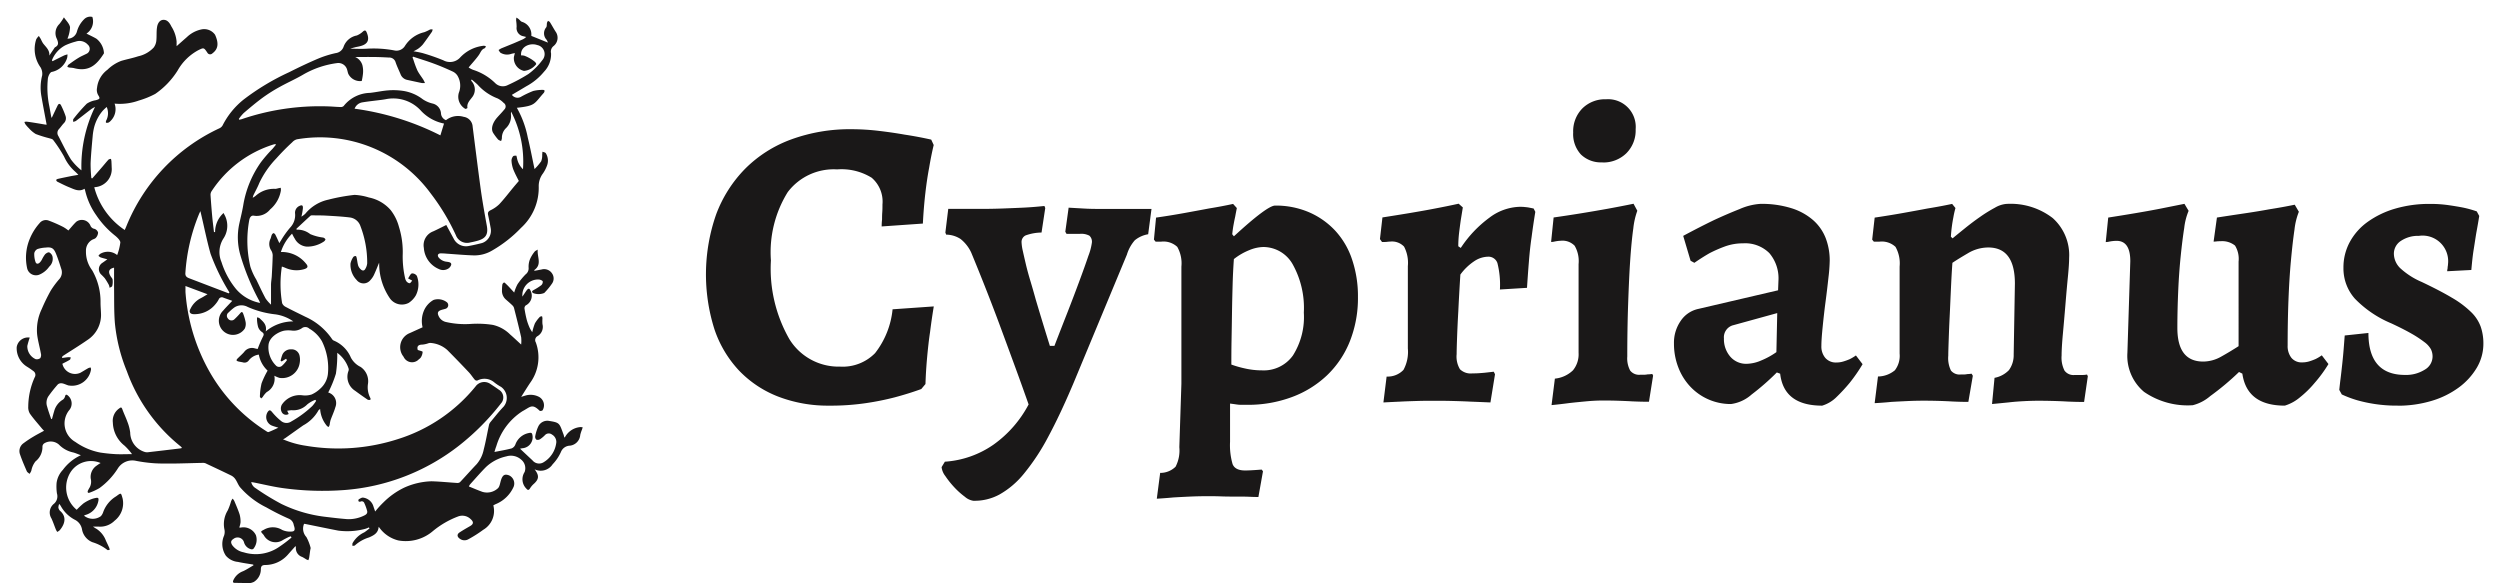 <svg xmlns="http://www.w3.org/2000/svg" xmlns:xlink="http://www.w3.org/1999/xlink" width="150" height="35" viewBox="0 0 150 35">
  <defs>
    <clipPath id="clip-Cyprianus_logo_web_svg">
      <rect width="150" height="35"/>
    </clipPath>
  </defs>
  <g id="Cyprianus_logo_web_svg" data-name="Cyprianus logo web svg" clip-path="url(#clip-Cyprianus_logo_web_svg)">
    <g id="Group_2" data-name="Group 2" transform="translate(-892.598 -546)">
      <path id="Path_1" data-name="Path 1" d="M27.656,19.995c.134.05.3.08.3.119a.717.717,0,0,1-.1.32.392.392,0,0,1-.122.119.557.557,0,0,1-.922-.149.909.909,0,0,1,.376-1.42l.765-.347a1.587,1.587,0,0,1,.076-.985,1.336,1.336,0,0,1,.585-.657.872.872,0,0,1,.781.128.228.228,0,0,1-.092.411c-.066.023-.137.035-.2.056-.239.071-.286.175-.174.4a.631.631,0,0,0,.445.334,5.11,5.11,0,0,0,1.482.111,5.948,5.948,0,0,1,1.313.059,2.15,2.15,0,0,1,1.041.578c.21.182.41.375.658.6a2.132,2.132,0,0,0,0-.436c-.133-.589-.281-1.175-.43-1.761a.346.346,0,0,0-.1-.156c-.119-.116-.246-.224-.37-.333a.692.692,0,0,1-.251-.574,2.445,2.445,0,0,1,.023-.34.185.185,0,0,1,.1-.121c.027-.009.082.05.119.085.057.053.112.108.164.163l.327.354a2.563,2.563,0,0,1,.2-.5,4.277,4.277,0,0,1,.489-.595.444.444,0,0,0,.176-.388,1.2,1.2,0,0,1,.088-.531,1.949,1.949,0,0,1,.27-.436c.032-.048.1-.07.187-.128-.041.458.28.9-.223,1.243l.053.027.4-.075a.565.565,0,0,1,.625.227.531.531,0,0,1,.006.614,4,4,0,0,1-.468.567.886.886,0,0,1-.666.007c-.1-.073-.074-.125.025-.18a3.506,3.506,0,0,0,.462-.292.269.269,0,0,0,.089-.228c-.022-.059-.14-.1-.221-.113a.942.942,0,0,0-1,1.024c.1-.144.175-.268.264-.387.03-.041.09-.092.127-.085s.085.073.1.12a.654.654,0,0,1-.293.883.228.228,0,0,0-.074.177,6.977,6.977,0,0,0,.141.7,3.452,3.452,0,0,0,.179.483,2.116,2.116,0,0,0,.148.245,3.353,3.353,0,0,1,.158-.527,2.034,2.034,0,0,1,.294-.39c.026-.031.089-.028.135-.042a.686.686,0,0,1,.025.136,2.183,2.183,0,0,0,0,.34.644.644,0,0,1-.287.714.272.272,0,0,0-.121.366l.008.013a2.6,2.6,0,0,1-.334,2.421c-.18.268-.349.544-.542.85.1-.031.17-.055.243-.076a1.085,1.085,0,0,1,.836.081.574.574,0,0,1,.211.786l0,.007c-.032.039-.154.062-.18.037-.459-.449-.551-.236-1.039.027a3.752,3.752,0,0,0-1.565,2.1c-.046.111-.075.229-.112.344,0,0,0,.012,0,0,.346-.069.694-.125,1.034-.216a.413.413,0,0,0,.225-.239,1.07,1.07,0,0,1,.829-.687c.139-.033.173.02.192.131a.661.661,0,0,1-.522.776.592.592,0,0,1-.083.011c-.053.007-.1.021-.139.027.253.238.5.47.747.7a.509.509,0,0,0,.648.124,1.585,1.585,0,0,0,.783-1.216.514.514,0,0,0-.263-.458.311.311,0,0,0-.419.035,1.791,1.791,0,0,1-.293.245.265.265,0,0,1-.225.026.232.232,0,0,1-.066-.206,2.376,2.376,0,0,1,.188-.595.6.6,0,0,1,.66-.319c.641.1.6.145.858.833a1.209,1.209,0,0,1,.034.148c.016,0,.035,0,.039,0a1.16,1.16,0,0,1,.913-.613.672.672,0,0,1,.156.013c-.014.045-.027.09-.042.135a2.213,2.213,0,0,0-.105.32.7.7,0,0,1-.622.646.6.6,0,0,0-.537.378,2.613,2.613,0,0,1-.5.741.852.852,0,0,1-1.081.3c.3.385.265.608-.084.907a1.287,1.287,0,0,0-.2.252c-.074.107-.132.094-.209,0a.791.791,0,0,1-.106-.994.66.66,0,0,0-.2-.742.927.927,0,0,0-.893-.2,2.58,2.58,0,0,0-1.222.638c-.332.335-.64.692-.955,1.041a.686.686,0,0,0-.073.127c.277.111.538.225.805.321a.955.955,0,0,0,.93-.208c.1-.082.131-.277.172-.427.1-.362.222-.455.5-.354a.538.538,0,0,1,.279.685,2.009,2.009,0,0,1-1.088,1.048l-.119.061s-.008.008-.011.013a1.311,1.311,0,0,1-.606,1.46,7.546,7.546,0,0,1-.884.563.467.467,0,0,1-.527-.03c-.168-.12-.175-.27,0-.381.2-.131.412-.253.621-.373s.225-.248.039-.415a.715.715,0,0,0-.765-.161,5.307,5.307,0,0,0-1.492.864,2.5,2.5,0,0,1-2.089.572,1.986,1.986,0,0,1-1.1-.721l-.078-.1c-.025.388-.3.517-.575.64a2.218,2.218,0,0,0-.843.473c-.027.032-.1.025-.152.036a.412.412,0,0,1,0-.158,1.564,1.564,0,0,1,.7-.651c.113-.071.214-.159.321-.24l-.037-.062a1.336,1.336,0,0,1-.244.094,4.175,4.175,0,0,1-1.594.1c-.67-.13-1.339-.27-2.007-.405a.185.185,0,0,0-.046,0,.74.74,0,0,0,.14.79,2.8,2.8,0,0,1,.249.63c.016.048-.013.109-.02.165-.021.148-.039.3-.062.444a1.174,1.174,0,0,1-.048.15.978.978,0,0,1-.131-.05,2.348,2.348,0,0,0-.242-.145.55.55,0,0,1-.377-.562.29.29,0,0,0-.012-.075s-.01-.007-.014-.009c-.155.173-.31.345-.463.52A1.816,1.816,0,0,1,18.5,32.9c-.189.007-.24.076-.251.243a.887.887,0,0,1-.418.771.923.923,0,0,1-.574.069c-.187-.008-.376-.009-.565-.01-.105,0-.136-.04-.1-.143a1.022,1.022,0,0,1,.595-.559c.216-.1.416-.235.622-.353l-.021-.045c-.3-.051-.61-.091-.911-.158a1.08,1.08,0,0,1-.729-.376,1.254,1.254,0,0,1-.106-1.2.714.714,0,0,0,.027-.349,1.565,1.565,0,0,1,.189-1.158,3.551,3.551,0,0,0,.207-.564.942.942,0,0,1,.089-.151.7.7,0,0,1,.1.135c.113.268.231.536.321.813a1.582,1.582,0,0,1,.055.477,1.246,1.246,0,0,1-.078.307.453.453,0,0,0,.094.006.824.824,0,0,1,.908.461.86.86,0,0,1-.16.821.183.183,0,0,1-.142.015.589.589,0,0,1-.408-.394.4.4,0,0,0-.641-.222c-.158.1-.171.206-.076.367a1.112,1.112,0,0,0,.692.436,2.466,2.466,0,0,0,2.171-.355,7.9,7.9,0,0,0,.7-.533l-.046-.073a1.576,1.576,0,0,0-.157.058c-.125.063-.251.125-.371.2a.8.8,0,0,1-1.077-.3.248.248,0,0,0-.044-.063c-.176-.193-.17-.181.057-.3a1.061,1.061,0,0,1,1.075.022,1.139,1.139,0,0,0,.546.1c.2-.006.234-.094.183-.286-.01-.037-.023-.073-.033-.109a.489.489,0,0,0-.295-.378c-.459-.2-.911-.43-1.349-.678a5.021,5.021,0,0,1-1.581-1.214c-.11-.139-.168-.315-.267-.462a.675.675,0,0,0-.24-.226c-.5-.245-1-.479-1.5-.714a.423.423,0,0,0-.18-.056c-.607.01-1.213.034-1.818.041-.4,0-.792.007-1.185-.021a8.855,8.855,0,0,1-1.062-.144,1.022,1.022,0,0,0-1.077.457,4.277,4.277,0,0,1-1.1,1.178,3.382,3.382,0,0,1-.6.279c-.094.037-.133-.031-.1-.116a1.754,1.754,0,0,1,.109-.2.724.724,0,0,0,.064-.527.815.815,0,0,1,.367-.789,2.045,2.045,0,0,1,.226-.148,1.459,1.459,0,0,0-1.8.543A1.729,1.729,0,0,0,7.2,29.587a4.973,4.973,0,0,1,.408-.385,2.314,2.314,0,0,1,.443-.24,1.627,1.627,0,0,1,.327-.091c.038-.007.11,0,.116.021a.28.28,0,0,1,.007.157,1.076,1.076,0,0,1-.815.858c-.016,0-.026.027-.038.04a.828.828,0,0,0,1,.025.656.656,0,0,0,.135-.226,1.829,1.829,0,0,1,.761-.953l.032-.021c.3-.219.277-.214.38.143a1.329,1.329,0,0,1-.48,1.325,1.226,1.226,0,0,1-.987.355H8.173c.094.061.143.1.194.123a1.447,1.447,0,0,1,.589.73c.067.143.136.284.2.429a.426.426,0,0,1,.02.119c-.047,0-.115.025-.137,0a2.711,2.711,0,0,0-.893-.463,1.017,1.017,0,0,1-.623-.747.8.8,0,0,0-.445-.606,2.038,2.038,0,0,1-.842-.836,1.181,1.181,0,0,0-.088-.109.687.687,0,0,0-.048.215.366.366,0,0,0,.1.2c.389.331.323.762-.019,1.165a.669.669,0,0,1-.149.1,1.1,1.1,0,0,1-.081-.141c-.09-.223-.166-.452-.267-.67a.666.666,0,0,1,.154-.88.585.585,0,0,0,.176-.618,2.871,2.871,0,0,1-.021-.626,1.406,1.406,0,0,1,.376-.787,2.792,2.792,0,0,1,1.081-.88c-.189-.069-.323-.13-.465-.167a1.679,1.679,0,0,1-.857-.476.744.744,0,0,0-.87-.072.246.246,0,0,0-.113.184,1.1,1.1,0,0,1-.415.9,1.269,1.269,0,0,0-.253.564.842.842,0,0,1-.107.186c-.055-.051-.136-.092-.164-.157-.144-.332-.289-.665-.405-1.007a.575.575,0,0,1,.216-.68,6.525,6.525,0,0,1,.586-.39c.2-.121.41-.228.637-.352-.048-.051-.105-.106-.154-.167-.234-.284-.482-.559-.693-.859a.73.73,0,0,1-.1-.418,4.336,4.336,0,0,1,.385-1.759.277.277,0,0,0-.084-.383l0,0a4.386,4.386,0,0,0-.378-.26A1.3,1.3,0,0,1,3.6,19.826a.689.689,0,0,1,.783-.571,4.518,4.518,0,0,0-.146.5.846.846,0,0,0,.5.794.336.336,0,0,0,.278-.062.363.363,0,0,0,.035-.281c-.068-.381-.179-.755-.224-1.138A2.9,2.9,0,0,1,5.1,17.547a11.767,11.767,0,0,1,.543-1.111,5.471,5.471,0,0,1,.522-.7.609.609,0,0,0,.107-.61c-.1-.314-.2-.63-.327-.933s-.26-.377-.6-.339a1.925,1.925,0,0,0-.5.089.36.36,0,0,0-.191.253,1.438,1.438,0,0,0,.067.5c.043.148.149.164.264.056a.8.8,0,0,0,.131-.185,1.882,1.882,0,0,1,.187-.308c.06-.063.185-.137.247-.115a.387.387,0,0,1,.194.231.637.637,0,0,1-.194.626,1.357,1.357,0,0,1-.6.481.544.544,0,0,1-.7-.308.6.6,0,0,1-.028-.1A2.933,2.933,0,0,1,4.4,13.292a3.259,3.259,0,0,1,.57-.9.48.48,0,0,1,.534-.163,8.291,8.291,0,0,1,.889.39,2.08,2.08,0,0,1,.307.211c.172-.192.311-.369.473-.523a.558.558,0,0,1,.779.106.67.67,0,0,1,.062.1.312.312,0,0,0,.253.218.335.335,0,0,1,.216.224.5.5,0,0,1-.129.309c-.045.06-.142.081-.216.118a.742.742,0,0,0-.382.679,1.829,1.829,0,0,0,.371,1.155A3.779,3.779,0,0,1,8.63,17.16c0,.216.022.432.028.649A1.788,1.788,0,0,1,7.843,19.4c-.483.335-.984.64-1.476.96-.023.016-.039.044-.046.12.124-.017.247-.037.373-.049a.836.836,0,0,1,.152.013c-.019.049-.023.122-.061.144-.139.086-.288.155-.444.237a.775.775,0,0,0,1.085.539c.16-.091.316-.191.478-.281a.483.483,0,0,1,.136-.032.483.483,0,0,1,.019.121,1.154,1.154,0,0,1-1.32.959l-.017,0c-.135-.034-.262-.109-.4-.131a.312.312,0,0,0-.25.06,8.105,8.105,0,0,0-.58.731.72.72,0,0,0-.064.611c.068.252.161.5.242.745l.049-.019c.044-.151.08-.3.129-.455a1.145,1.145,0,0,1,.532-.7.361.361,0,0,0,.125-.208c.033-.1.077-.1.149-.048a.622.622,0,0,1,.116.87l-.018.021a1.274,1.274,0,0,0,.368,1.909,3.821,3.821,0,0,0,1.5.637c.3.045.609.078.914.094s.623,0,.986,0a3.546,3.546,0,0,0-.451-.509,1.819,1.819,0,0,1-.7-1.381.9.9,0,0,1,.388-.856c.1-.082.14-.063.183.057.09.251.21.49.3.744a2.649,2.649,0,0,1,.171.656,1.226,1.226,0,0,0,.889,1.163.52.52,0,0,0,.227.006q.951-.109,1.9-.225c.03-.007.06-.015.089-.024a.442.442,0,0,0-.075-.092,10.226,10.226,0,0,1-3.232-4.515,10.172,10.172,0,0,1-.719-2.9c-.055-.717-.038-1.438-.048-2.158,0-.386,0-.773,0-1.154-.3.063-.377.234-.211.51.042.072.116.136.124.212a1.071,1.071,0,0,1-.023.377c-.011.047-.1.075-.159.109a.717.717,0,0,0-.042-.17,4.436,4.436,0,0,0-.243-.4,2.973,2.973,0,0,0-.212-.221.444.444,0,0,1-.027-.63.46.46,0,0,1,.11-.088l.28-.2c-.172-.048-.292-.076-.407-.116a.567.567,0,0,1-.127-.094.654.654,0,0,1,.093-.109.889.889,0,0,1,1.03.064,3.365,3.365,0,0,0,.19-.751c0-.126-.158-.279-.277-.384A5.394,5.394,0,0,1,8.377,11.92a4.171,4.171,0,0,1-.656-1.429,1.436,1.436,0,0,0-.05-.167c-.322.2-.609.039-.893-.076-.254-.1-.5-.228-.744-.349-.033-.016-.048-.065-.074-.1a.346.346,0,0,1,.1-.064c.253-.057.507-.109.76-.16.153-.031.308-.054.479-.086-.071-.077-.145-.15-.224-.221A2.624,2.624,0,0,1,6.445,8.4,8.293,8.293,0,0,0,5.789,7.4c-.049-.067-.172-.085-.267-.114a7.123,7.123,0,0,1-.779-.245,1.767,1.767,0,0,1-.415-.352,1.994,1.994,0,0,1-.211-.241.645.645,0,0,1-.055-.13A.461.461,0,0,1,4.2,6.3c.164.019.329.045.49.071.2.031.4.067.6.1.043.007.087.008.107.011C5.289,5.9,5.177,5.33,5.079,4.757a2.926,2.926,0,0,1,.049-1.229.762.762,0,0,0-.094-.482,1.878,1.878,0,0,1-.262-1.687.845.845,0,0,1,.158-.2c.04.064.085.128.121.194a2.258,2.258,0,0,0,.122.236c.166.225.414.406.385.745q.123-.187.251-.372c.034-.047.06-.109.105-.133.238-.126.169-.31.1-.489a.758.758,0,0,1,.148-.9A3.036,3.036,0,0,0,6.433.04c.128.193.333.378.367.591a1.92,1.92,0,0,1-.156.69A.575.575,0,0,0,7.216.886,1.651,1.651,0,0,1,7.672.13.511.511,0,0,1,8.139.016a.874.874,0,0,1-.354,1c.22.111.42.2.6.308a1.185,1.185,0,0,1,.45.851.081.081,0,0,1-.017.053c-.434.679-.9,1.1-1.8.854a2.142,2.142,0,0,0-.245-.026,1.034,1.034,0,0,1-.136-.041c.02-.043.028-.1.062-.128.2-.145.4-.29.615-.42.145-.089.306-.156.459-.233A.328.328,0,0,0,7.96,1.81a.34.34,0,0,0-.093-.13.668.668,0,0,0-.716-.187,3.9,3.9,0,0,0-.631.223,1.728,1.728,0,0,0-.806.9l.033.058c.233-.116.467-.235.7-.348a1.349,1.349,0,0,1,.2-.062.836.836,0,0,1-.021.209,1.208,1.208,0,0,1-.928.844c-.1.024-.2.237-.224.373a5.37,5.37,0,0,0,.085,1.692c.038.206.074.413.113.619a.238.238,0,0,0,.03.071c.118-.245.235-.5.355-.745.065-.131.152-.116.207,0a5.01,5.01,0,0,1,.267.632.415.415,0,0,1-.11.441c-.1.105-.18.231-.28.339a.335.335,0,0,0-.042.421c.249.473.476.958.757,1.41a3.525,3.525,0,0,0,.628.651,8.164,8.164,0,0,1,.816-3.808,2.606,2.606,0,0,0-.23.135c-.308.236-.611.477-.919.71a.546.546,0,0,1-.163.052c0-.059-.013-.136.017-.175a9.769,9.769,0,0,1,.8-.914,1.381,1.381,0,0,1,.546-.209c.243-.072.266-.1.137-.307a.624.624,0,0,1-.068-.432,1.555,1.555,0,0,1,.626-1.089,2.389,2.389,0,0,1,.826-.531c.336-.1.683-.164,1.014-.275a1.793,1.793,0,0,0,.935-.527.831.831,0,0,0,.155-.39c.032-.276,0-.558.045-.832.03-.2.14-.422.366-.438.246-.016.388.178.491.392a2.03,2.03,0,0,1,.316.909v.279c.215-.191.417-.37.62-.547a1.794,1.794,0,0,1,.87-.459.8.8,0,0,1,.818.321c.235.522.186.859-.161,1.118a.191.191,0,0,1-.27,0,.182.182,0,0,1-.037-.053c-.209-.307-.211-.3-.549-.134a3.119,3.119,0,0,0-1.23,1.216,4.773,4.773,0,0,1-1.341,1.4,5.164,5.164,0,0,1-.988.4,3.364,3.364,0,0,1-1.453.184.985.985,0,0,1-.23,1.029.442.442,0,0,1-.151.115.348.348,0,0,1-.139,0c0-.043-.007-.093.014-.123A.935.935,0,0,0,9,5.419a2.922,2.922,0,0,0-.24.228,2.523,2.523,0,0,0-.514.99,3.5,3.5,0,0,0-.088.537c-.048.538-.1,1.075-.124,1.615a8.624,8.624,0,0,0,.045.9l.057.013c.205-.236.41-.469.613-.706.12-.139.234-.284.36-.418.03-.034.1-.034.146-.049a.939.939,0,0,1,.028.135c.007.126.013.253.016.381a1.084,1.084,0,0,1-.978,1.182l-.032,0a.1.1,0,0,0-.033.019A4.42,4.42,0,0,0,10.082,12.8c.033-.076.069-.152.1-.231a11.033,11.033,0,0,1,5.559-5.861.442.442,0,0,0,.208-.174,4.7,4.7,0,0,1,1.267-1.561,14.309,14.309,0,0,1,2.731-1.641c.569-.287,1.147-.562,1.733-.812a6.156,6.156,0,0,1,1.057-.333.579.579,0,0,0,.471-.366,1.041,1.041,0,0,1,.8-.692,1.216,1.216,0,0,0,.38-.249c.108-.081.159-.059.211.064.246.582-.066.765-.511.854a3.085,3.085,0,0,0-.472.125c.326,0,.652.02.976,0a6.736,6.736,0,0,1,1.654.1.594.594,0,0,0,.652-.273A1.88,1.88,0,0,1,28.056.932,2.463,2.463,0,0,0,28.4.77a.385.385,0,0,1,.157,0,.5.5,0,0,1-.042.136c-.181.258-.36.517-.553.769a1.569,1.569,0,0,1-.281.252,2.51,2.51,0,0,1-.273.151,5.3,5.3,0,0,1,.552.109,12.354,12.354,0,0,1,1.24.432.825.825,0,0,0,.987-.147,2.252,2.252,0,0,1,1.441-.728.347.347,0,0,1,.128.037c-.026.04-.044.1-.079.116-.2.07-.244.258-.349.406-.181.256-.4.486-.612.745a1.269,1.269,0,0,0,.27.143,3.338,3.338,0,0,1,1.329.8.645.645,0,0,0,.76.109A10.238,10.238,0,0,0,34.3,3.443a3.881,3.881,0,0,0,.835-.831.552.552,0,0,0-.307-.91c-.419-.15-1.024.091-.963.622a.706.706,0,0,1,.2.021,2.3,2.3,0,0,1,.335.161,1.958,1.958,0,0,1,.286.2c.042.034.094.112.082.148a1.046,1.046,0,0,1-.729.4.778.778,0,0,1-.608-.821c.014-.074.034-.145.059-.249-.093.021-.168.032-.236.055a.759.759,0,0,1-.611-.066c-.058-.03-.089-.113-.132-.171a1.645,1.645,0,0,1,.164-.1c.245-.1.491-.2.737-.3.164-.069.328-.142.491-.213a.8.8,0,0,0,.266-.171c-.059-.014-.116-.031-.173-.044a.494.494,0,0,1-.4-.561,3.005,3.005,0,0,0-.031-.388.964.964,0,0,1,.018-.171c.043.029.088.054.128.087.068.054.123.136.2.168a.789.789,0,0,1,.568.81c0,.032.01.062.007.038l.989.4a1.008,1.008,0,0,0-.08-.17.559.559,0,0,1-.021-.749c.044-.073.024-.181.044-.272a.527.527,0,0,1,.062-.117c.039.027.09.045.114.082.127.2.238.415.37.612a.632.632,0,0,1-.144.813.426.426,0,0,0-.159.439A1.505,1.505,0,0,1,35.243,3.3a3.55,3.55,0,0,1-1.069.878c-.285.172-.575.34-.863.512a.415.415,0,0,0,.564.107,5.841,5.841,0,0,1,.72-.34,2.431,2.431,0,0,1,.586-.064c.032,0,.092.029.091.042a.227.227,0,0,1-.043.133c-.608.68-.489.775-1.62.9a5.907,5.907,0,0,1,.657,1.789c.15.616.267,1.24.405,1.887a3.486,3.486,0,0,0,.4-.471,1.012,1.012,0,0,0,.059-.394c.007-.059.009-.117.015-.176.069.029.17.038.2.09a.832.832,0,0,1,.076.736,2.123,2.123,0,0,1-.242.473,1.257,1.257,0,0,0-.258.766,3.254,3.254,0,0,1-1.062,2.505,7.672,7.672,0,0,1-1.72,1.351,2.083,2.083,0,0,1-1.1.3c-.555-.016-1.108-.069-1.663-.105a3.268,3.268,0,0,0-.344-.017c-.16.008-.208.122-.113.25a.724.724,0,0,0,.5.254c.116.02.267.034.253.173a.408.408,0,0,1-.207.253.577.577,0,0,1-.536.01,1.479,1.479,0,0,1-.9-1.267.884.884,0,0,1,.562-.993c.259-.118.513-.25.784-.383.157.29.3.555.446.825a.822.822,0,0,0,.874.441c.276-.05.551-.112.823-.182a.782.782,0,0,0,.526-.871c-.048-.269-.1-.54-.158-.806-.035-.151.007-.222.149-.294a1.94,1.94,0,0,0,.524-.363c.3-.322.565-.672.845-1.009.1-.122.205-.241.324-.382-.1-.2-.233-.444-.335-.7a1.817,1.817,0,0,1-.105-.522.417.417,0,0,1,.094-.256c.032-.04.125-.042.192-.041.015,0,.026.089.041.136a1.236,1.236,0,0,0,.362.679A6.532,6.532,0,0,0,33.267,5.7a.709.709,0,0,0-.012.154,1,1,0,0,1-.313.849.808.808,0,0,0-.23.586.618.618,0,0,1-.048.171.54.54,0,0,1-.177-.086,3.492,3.492,0,0,1-.288-.381c-.177-.267-.034-.646.237-.951.139-.157.288-.306.419-.469a.252.252,0,0,0,.015-.356.284.284,0,0,0-.052-.043,1.337,1.337,0,0,0-.364-.268,3.061,3.061,0,0,1-1.2-.827c-.112-.107-.233-.206-.35-.307l-.04.035a.344.344,0,0,0,.034.07.743.743,0,0,1,.028.959c-.143.192-.33.364-.281.643,0,.01-.105.067-.127.053a.838.838,0,0,1-.39-.964,1.162,1.162,0,0,0-.086-1.034.686.686,0,0,0-.293-.247c-.363-.168-.733-.327-1.109-.466-.415-.155-.839-.282-1.259-.422l-.031.054c.02.05.041.1.059.15a5.849,5.849,0,0,0,.231.622c.1.2.246.378.366.569a1.632,1.632,0,0,1,.089.187.954.954,0,0,1-.193,0c-.288-.059-.574-.123-.861-.185a.542.542,0,0,1-.415-.357c-.1-.236-.212-.465-.293-.706a.391.391,0,0,0-.4-.28c-.268-.015-.536-.028-.805-.032-.42-.006-.841,0-1.217,0a.769.769,0,0,1,.432.495,1.5,1.5,0,0,1,.034.5,3.417,3.417,0,0,1-.075.444.786.786,0,0,1-.808-.433c-.033-.089-.048-.185-.078-.276a.546.546,0,0,0-.595-.365,5.476,5.476,0,0,0-2.017.681c-.456.269-.944.483-1.406.739a9.7,9.7,0,0,0-1.015.637c-.4.292-.779.613-1.157.934a2.583,2.583,0,0,0-.3.361l.03.046c.049-.011.1-.02.148-.035a14.544,14.544,0,0,1,5.205-.765c.242.008.485.033.727.038a.251.251,0,0,0,.181-.06,2.066,2.066,0,0,1,1.573-.789c.367-.039.73-.123,1.1-.151a3.919,3.919,0,0,1,.874.028,2.57,2.57,0,0,1,1.2.506,1.789,1.789,0,0,0,.593.257.649.649,0,0,1,.5.583.463.463,0,0,0,.3.414,1.169,1.169,0,0,1,1.061-.2.627.627,0,0,1,.539.589c.165,1.29.323,2.578.5,3.866.1.693.223,1.382.349,2.072.094.517-.048.767-.555.908-.142.039-.285.074-.43.1a.714.714,0,0,1-.873-.44,12.992,12.992,0,0,0-1.508-2.5,8.232,8.232,0,0,0-8.023-3.247.573.573,0,0,0-.282.175,13.5,13.5,0,0,0-.953.966,5.542,5.542,0,0,0-1.027,1.483c-.1.253-.236.492-.355.739a1.34,1.34,0,0,0-.039.145,1.529,1.529,0,0,0,.166-.107,1.633,1.633,0,0,1,1.193-.427.735.735,0,0,0,.165-.035l.157-.031a.877.877,0,0,1,.01.164,1.9,1.9,0,0,1-.648,1.138,1.034,1.034,0,0,1-.971.374c-.179-.032-.25.123-.278.253A6.811,6.811,0,0,0,17.62,15a3.654,3.654,0,0,0,.355.776c.183.378.358.76.557,1.13a2.266,2.266,0,0,0,.327.373c0-.439,0-.811,0-1.182,0-.177.036-.354.046-.532.023-.418.046-.837.055-1.255a.618.618,0,0,0-.089-.284.7.7,0,0,1-.047-.692c.036-.072.043-.158.077-.233a.208.208,0,0,1,.1-.111c.028-.008.092.041.111.077.087.166.161.339.246.521.025-.039.052-.091.087-.141a5.553,5.553,0,0,1,.56-.789,1.083,1.083,0,0,0,.3-.828.447.447,0,0,1,.254-.472c.156-.071.217-.049.214.126a3.373,3.373,0,0,1-.091.513,1.1,1.1,0,0,0,.235-.174,2.456,2.456,0,0,1,1.38-.843,11.132,11.132,0,0,1,1.576-.287,3.4,3.4,0,0,1,.858.156,2.333,2.333,0,0,1,1.3.748,2.779,2.779,0,0,1,.5,1,5.062,5.062,0,0,1,.229,1.714,5.852,5.852,0,0,0,.144,1.383A.512.512,0,0,0,27,15.9c.045.049.137.105.187.09s.105-.11.144-.153l-.249-.133c.075-.1.13-.258.229-.3a.342.342,0,0,1,.3.152,1.445,1.445,0,0,1-.063,1.166,1.339,1.339,0,0,1-.426.45.882.882,0,0,1-1.117-.253,3.674,3.674,0,0,1-.655-2.006c0-.05,0-.1-.007-.147-.1.245-.2.495-.31.734a1.264,1.264,0,0,1-.216.312.525.525,0,0,1-.74.072.488.488,0,0,1-.083-.087,1.3,1.3,0,0,1-.365-.994,1.138,1.138,0,0,1,.171-.388.178.178,0,0,1,.146-.051c.023,0,.047.078.056.124.031.149.044.3.087.449a.561.561,0,0,0,.146.216c.1.1.211.114.283-.022a.779.779,0,0,0,.112-.336,6.1,6.1,0,0,0-.405-2.226.771.771,0,0,0-.635-.521c-.459-.057-.925-.082-1.391-.109-.281-.017-.563-.014-.844-.018a.2.2,0,0,0-.127.022c-.281.255-.56.517-.838.776-.007.006,0,.023,0,.061a1.236,1.236,0,0,1,.822.266,2.852,2.852,0,0,0,.77.207.231.231,0,0,1,.14.1c.012.027-.039.1-.08.131a1.8,1.8,0,0,1-1.029.314.888.888,0,0,1-.733-.486c-.055-.084-.1-.176-.159-.292a2.728,2.728,0,0,0-.669,1.1,1.857,1.857,0,0,1,1.5.69c.151.171.122.271-.1.339a1.623,1.623,0,0,1-1.141-.082c-.058-.024-.116-.044-.2-.075a6.851,6.851,0,0,0,.014,2.195.431.431,0,0,0,.21.224c.392.209.794.4,1.195.6a3.831,3.831,0,0,1,1.582,1.321.276.276,0,0,0,.106.1,1.909,1.909,0,0,1,1.033,1.025,1.3,1.3,0,0,0,.58.557,1.032,1.032,0,0,1,.447,1.007,1.384,1.384,0,0,0,.145.869c.016.023,0,.07-.006.105-.055,0-.121.01-.16-.016-.253-.171-.5-.346-.747-.529a.993.993,0,0,1-.411-1.173.273.273,0,0,0,.02-.149,1.917,1.917,0,0,0-.686-.959,7.521,7.521,0,0,1-.081,1.254,6.927,6.927,0,0,1-.461,1.127.662.662,0,0,1,.449.824.6.6,0,0,1-.02.058c-.075.268-.2.523-.292.787a2.507,2.507,0,0,0-.052.275.747.747,0,0,1-.055.125c-.035-.021-.088-.033-.107-.064a1.755,1.755,0,0,1-.409-1.021c-.047.044-.082.062-.1.089a2.3,2.3,0,0,1-.915.9c-.363.256-.726.515-1.09.773a1.157,1.157,0,0,1-.122.062,5.465,5.465,0,0,0,1.374.388,11.647,11.647,0,0,0,5.495-.392,9.752,9.752,0,0,0,4.689-3.173.643.643,0,0,1,.889-.141c.171.113.342.225.507.344a.536.536,0,0,1,.189.735.568.568,0,0,1-.06.081,14.614,14.614,0,0,1-2.5,2.52A12.713,12.713,0,0,1,23.284,28.4a17.384,17.384,0,0,1-3.709-.113c-.587-.08-1.166-.225-1.748-.339-.041-.007-.081-.013-.155-.024a.563.563,0,0,0,.268.37,14.988,14.988,0,0,0,1.533.938,8.163,8.163,0,0,0,2.61.773c.45.054.9.109,1.351.144a2.089,2.089,0,0,0,1.02-.22c.12-.055.21-.136.171-.28a2.841,2.841,0,0,0-.165-.457.162.162,0,0,0-.206-.106.175.175,0,0,0-.032.013.116.116,0,0,1-.112-.024.12.12,0,0,1,.013-.116c.088-.047.194-.122.275-.1a.744.744,0,0,1,.6.506c.034.109.073.215.111.325a5.385,5.385,0,0,1,.495-.546,4.563,4.563,0,0,1,1.254-.889,4.255,4.255,0,0,1,1.631-.378c.51.014,1.018.067,1.527.1a.259.259,0,0,0,.183-.048c.336-.357.659-.725,1-1.081a1.913,1.913,0,0,0,.421-.869c.127-.489.212-.992.319-1.488a.407.407,0,0,1,.084-.163c.261-.314.511-.639.794-.931a.813.813,0,0,0-.158-1.185,2.91,2.91,0,0,1-.443-.3.906.906,0,0,0-.974-.081.17.17,0,0,1-.153-.042c-.125-.144-.226-.309-.355-.447-.428-.453-.859-.9-1.3-1.343a1.694,1.694,0,0,0-1.026-.424.531.531,0,0,0-.161.039,1.547,1.547,0,0,1-.312.063c-.249,0-.334.113-.271.32M16.525,17.046c-.182-.064-.355-.123-.525-.187a.2.2,0,0,0-.267.079.192.192,0,0,0-.014.032,1.569,1.569,0,0,1-.193.281,1.611,1.611,0,0,1-1.293.6c-.228,0-.317-.137-.207-.322a1.393,1.393,0,0,1,.56-.607c.156-.076.3-.171.464-.267l-1.324-.494c0,.032,0,.069,0,.107,0,.082,0,.166,0,.248a11.346,11.346,0,0,0,1.466,4.824,10.113,10.113,0,0,0,3.35,3.509c.052.034.126.089.167.074.189-.069.37-.16.59-.26-.181-.061-.312-.092-.432-.147a.561.561,0,0,1-.23-.76.4.4,0,0,1,.038-.06c.089-.116.147-.09.241.019a3.591,3.591,0,0,0,.578.569.51.51,0,0,0,.589,0,6.27,6.27,0,0,0,1.258-.928,2.187,2.187,0,0,0,.226-.307l-.051-.059a1.712,1.712,0,0,0-.482.274,1.154,1.154,0,0,1-.936.348,2.407,2.407,0,0,0-.27.034l.092.19a.283.283,0,0,1-.394-.07l0,0a.469.469,0,0,1-.017-.485,1.286,1.286,0,0,1,1.212-.566,1.274,1.274,0,0,0,.574-.046,1.816,1.816,0,0,0,.518-.35,1.375,1.375,0,0,0,.459-.876,3.627,3.627,0,0,0-.357-1.966,2.026,2.026,0,0,0-.76-.759A.343.343,0,0,0,20.7,18.7a.867.867,0,0,1-.6.133,1.683,1.683,0,0,0-.454.008c-.382.084-.9.405-.938.864a1.535,1.535,0,0,0,.436,1.216.262.262,0,0,0,.367.034,2.061,2.061,0,0,0,.3-.34c.008-.011-.031-.06-.048-.091l-.266.164-.064-.044a2.783,2.783,0,0,1,.108-.365.549.549,0,0,1,.527-.319.481.481,0,0,1,.5.366,1.106,1.106,0,0,1,.013.449,1.061,1.061,0,0,1-1.2.9h-.007a1.7,1.7,0,0,1-.316-.132.91.91,0,0,1-.455.98,1.394,1.394,0,0,0-.245.3.974.974,0,0,1-.091.084c-.027-.039-.077-.079-.075-.116a3.9,3.9,0,0,1,.1-.791,5.142,5.142,0,0,1,.363-.762,1.738,1.738,0,0,1-.527-.962.907.907,0,0,0-.6.345.313.313,0,0,1-.357.121c-.093-.021-.189-.033-.281-.057-.037-.009-.094-.039-.1-.064a.171.171,0,0,1,.062-.109c.127-.13.267-.249.389-.385a.579.579,0,0,1,.64-.227,1.633,1.633,0,0,0,.178.038,6.855,6.855,0,0,1,.306-.718c.087-.156.071-.222-.075-.317a.6.6,0,0,1-.207-.29,2.119,2.119,0,0,1-.065-.432c0-.047,0-.093,0-.14.049.015.114.017.146.048.214.2.464.39.377.795a2.588,2.588,0,0,1,1.656-.6,2.5,2.5,0,0,0-1.045-.419,5.629,5.629,0,0,1-1.693-.449.772.772,0,0,0-.792.027,2.771,2.771,0,0,0-.347.3.245.245,0,0,0-.068.34.268.268,0,0,0,.025.032.258.258,0,0,0,.357.066l.02-.016a4.616,4.616,0,0,0,.363-.377c.025-.025.052-.063.083-.065a.1.1,0,0,1,.076.062,3.275,3.275,0,0,1,.157.528.664.664,0,0,1-.048.4.848.848,0,0,1-1.415-.935.871.871,0,0,1,.112-.135c.171-.2.354-.381.545-.586m1.683.131c-.036-.086-.052-.128-.072-.166A14.01,14.01,0,0,1,17.018,14.3a3.859,3.859,0,0,1-.064-1.87c.088-.4.191-.8.255-1.212a6.222,6.222,0,0,1,1.042-2.481,8.613,8.613,0,0,1,.7-.809c.071-.082.136-.165.213-.256-.046-.016-.058-.024-.068-.022a.527.527,0,0,0-.094.02,6.9,6.9,0,0,0-3.721,2.821.394.394,0,0,0-.05.229q.042.637.1,1.275c.029.31.07.619.105.929l.068,0a1.527,1.527,0,0,1,.508-1.144c.048.1.09.166.119.24a1.383,1.383,0,0,1-.143,1.315,1.518,1.518,0,0,0-.1,1.39,4.837,4.837,0,0,0,.874,1.618,2.518,2.518,0,0,0,1.445.834ZM16.321,16.6l.044-.054a12.545,12.545,0,0,1-1.134-2.32c-.235-.837-.4-1.689-.61-2.558-.04.087-.075.154-.1.222a11.2,11.2,0,0,0-.8,3.486c-.017.207.1.273.246.327.784.3,1.569.6,2.355.9Zm12.7-9.479.218-.708a2.571,2.571,0,0,1-1.365-.749,2.245,2.245,0,0,0-2.147-.709c-.081.014-.163.027-.246.037-.379.049-.76.087-1.137.149a.6.6,0,0,0-.47.381,16.184,16.184,0,0,1,5.148,1.6Z" transform="translate(890 547)" fill="#1a1818"/>
      <g id="Group_1" data-name="Group 1" transform="translate(934.956 551.954)">
        <path id="Path_2" data-name="Path 2" d="M7.419,57.774a8.3,8.3,0,0,1-3.1-.548A6.511,6.511,0,0,1,1.985,55.67,6.763,6.763,0,0,1,.511,53.2a10.9,10.9,0,0,1,.1-6.9A7.792,7.792,0,0,1,2.36,43.552,7.579,7.579,0,0,1,5.12,41.8a10.238,10.238,0,0,1,3.624-.611,13.972,13.972,0,0,1,1.634.1c.558.066,1.072.141,1.537.224.55.083,1.081.183,1.6.3l.149.324q-.15.625-.275,1.369c-.083.434-.158.93-.224,1.5s-.117,1.179-.151,1.844l-2.472.173a3.7,3.7,0,0,1,.024-.421c0-.134,0-.275.012-.424s.012-.307.012-.475A1.883,1.883,0,0,0,9.942,44.1a3.436,3.436,0,0,0-2.073-.5A3.461,3.461,0,0,0,4.908,44.96a6.828,6.828,0,0,0-1.011,4.1A8.515,8.515,0,0,0,5,53.777a3.467,3.467,0,0,0,3.047,1.656,2.721,2.721,0,0,0,2.1-.809,5.079,5.079,0,0,0,1.05-2.63l2.472-.173c-.083.5-.158,1.013-.224,1.544-.068.448-.124.95-.175,1.508s-.083,1.091-.1,1.605l-.251.3q-.749.274-1.6.5a16.14,16.14,0,0,1-1.737.348,14.451,14.451,0,0,1-2.16.149" transform="translate(0 -39.39)" fill="#1a1818"/>
        <path id="Path_3" data-name="Path 3" d="M12.574,51.471c.248-.648.509-1.313.775-1.992s.507-1.318.723-1.9.4-1.094.538-1.508a3.492,3.492,0,0,0,.212-.8.487.487,0,0,0-.151-.412,1.04,1.04,0,0,0-.572-.11h-.8l-.073-.127.2-1.444.9.051c.265.017.553.024.862.024h3.21l-.2,1.52a1.707,1.707,0,0,0-.8.36,2.319,2.319,0,0,0-.475.86l-3.2,7.7q-.8,1.893-1.525,3.239a12.992,12.992,0,0,1-1.449,2.2,5.132,5.132,0,0,1-1.474,1.257,3.126,3.126,0,0,1-1.573.375,1,1,0,0,1-.5-.239,4.555,4.555,0,0,1-.638-.572,5.391,5.391,0,0,1-.536-.672,1.061,1.061,0,0,1-.224-.536L6,58.42A5.767,5.767,0,0,0,8.913,57.4a6.906,6.906,0,0,0,2.112-2.416c-.217-.614-.477-1.347-.787-2.192s-.624-1.7-.95-2.579-.641-1.693-.947-2.465-.563-1.4-.762-1.88a2.251,2.251,0,0,0-.638-.811,1.62,1.62,0,0,0-.862-.261l-.049-.124.173-1.42H8.153c.414,0,.852-.007,1.31-.024s.87-.034,1.237-.051.789-.049,1.274-.1l.049.124L11.8,44.671a2.859,2.859,0,0,0-.962.175.435.435,0,0,0-.236.421,2.8,2.8,0,0,0,.073.5c.051.231.114.507.188.821s.168.653.275,1.008.212.721.312,1.086q.376,1.268.85,2.789Z" transform="translate(8.334 -36.672)" fill="#1a1818"/>
        <path id="Path_4" data-name="Path 4" d="M11.41,59.166a1.3,1.3,0,0,0,.926-.373,2.119,2.119,0,0,0,.224-1.172l.124-3.809V46.788a2,2,0,0,0-.248-1.184,1.213,1.213,0,0,0-.974-.312h-.326l-.1-.124.127-1.32c.582-.083,1.15-.175,1.7-.275s1.04-.19,1.474-.273c.516-.083,1-.175,1.449-.273l.224.248c-.032.166-.066.339-.1.524q-.051.223-.1.5c-.034.183-.056.365-.076.548l.1.124q2-1.841,2.472-1.844a5.046,5.046,0,0,1,2.036.4,4.691,4.691,0,0,1,1.573,1.108,4.748,4.748,0,0,1,1.011,1.732,6.852,6.852,0,0,1,.351,2.241,7.038,7.038,0,0,1-.487,2.667,5.784,5.784,0,0,1-1.374,2.041A6.156,6.156,0,0,1,19.3,54.621a7.535,7.535,0,0,1-2.672.46h-.324a1.956,1.956,0,0,1-.326-.024c-.117-.017-.241-.034-.375-.051V57.3a4.109,4.109,0,0,0,.151,1.335c.1.256.351.385.75.385.183,0,.378-.01.587-.024s.346-.027.412-.027l.076.1-.275,1.542c-.1,0-.27,0-.514-.012s-.511-.012-.811-.012-.6,0-.911-.012-.58-.012-.814-.012c-.348,0-.706.007-1.072.024s-.694.034-.974.051c-.351.032-.684.058-1,.076Zm4.272-6.5a6.132,6.132,0,0,0,.775.224,4.658,4.658,0,0,0,1.074.124,2.144,2.144,0,0,0,1.849-.9,4.317,4.317,0,0,0,.65-2.565,5.378,5.378,0,0,0-.663-2.889,2.024,2.024,0,0,0-1.785-1.047,2.323,2.323,0,0,0-.826.188,3.69,3.69,0,0,0-.923.536c-.034.48-.061.994-.076,1.544s-.029,1.1-.037,1.654-.017,1.106-.027,1.646-.012,1.033-.012,1.481" transform="translate(15.842 -36.746)" fill="#1a1818"/>
        <path id="Path_5" data-name="Path 5" d="M17,53.387a1.307,1.307,0,0,0,1.011-.4,2.265,2.265,0,0,0,.263-1.293V46.762a2.092,2.092,0,0,0-.227-1.172,1,1,0,0,0-.848-.3.972.972,0,0,0-.163.012,1.3,1.3,0,0,1-.163.01h-.149l-.124-.173.149-1.3q.8-.124,1.625-.261c.55-.093,1.04-.178,1.474-.263q.775-.146,1.474-.3l.251.224L21.449,44c-.032.231-.066.485-.1.76a7.025,7.025,0,0,0-.049.809l.149.1a7.061,7.061,0,0,1,1.724-1.819,3.148,3.148,0,0,1,1.8-.648c.117,0,.227,0,.326.015a2.155,2.155,0,0,1,.275.037c.083.017.166.032.248.051l.1.2q-.124.749-.224,1.52-.1.672-.161,1.469c-.044.533-.08,1.055-.114,1.569l-1.625.1a5.3,5.3,0,0,0-.149-1.583.567.567,0,0,0-.575-.385,1.549,1.549,0,0,0-.838.285,3.283,3.283,0,0,0-.811.787q-.077,1.22-.124,2.214c-.034.582-.058,1.128-.076,1.632s-.024.818-.024.935a1.476,1.476,0,0,0,.2.9.921.921,0,0,0,.75.248c.114,0,.248,0,.4-.012s.292-.019.426-.037l.451-.051.076.151-.275,1.693c-.4-.017-.8-.034-1.2-.049-.334-.017-.687-.029-1.06-.039s-.714-.012-1.013-.012c-.382,0-.762,0-1.137.012s-.711.022-1.011.039c-.348.015-.684.032-1,.049Z" transform="translate(23.839 -36.747)" fill="#1a1818"/>
        <path id="Path_6" data-name="Path 6" d="M21.046,57.212a1.822,1.822,0,0,0,1.086-.5,1.516,1.516,0,0,0,.336-1.047V50.339a1.831,1.831,0,0,0-.236-1.1,1.012,1.012,0,0,0-.835-.3,2.257,2.257,0,0,0-.378.049.787.787,0,0,1-.2.024l.151-1.469c.582-.083,1.154-.17,1.712-.261s1.069-.18,1.534-.263q.8-.146,1.549-.3l.227.421a4.445,4.445,0,0,0-.239,1.047c-.073.516-.136,1.157-.188,1.929s-.09,1.649-.124,2.63-.051,2.024-.051,3.137a1.548,1.548,0,0,0,.175.848.682.682,0,0,0,.6.248h.214a1.179,1.179,0,0,0,.236-.024,1.642,1.642,0,0,0,.275-.024l.049.1-.248,1.569c-.351,0-.684-.01-1-.024-.285-.017-.585-.029-.9-.039s-.606-.012-.874-.012c-.317,0-.653.017-1.011.051s-.687.066-.986.1c-.368.049-.723.09-1.074.124Zm2.847-12.977a1.72,1.72,0,0,1-1.286-.473,1.806,1.806,0,0,1-.463-1.32A1.952,1.952,0,0,1,22.694,41a1.929,1.929,0,0,1,1.425-.55,1.66,1.66,0,0,1,1.773,1.8,1.932,1.932,0,0,1-.563,1.444,1.972,1.972,0,0,1-1.437.548" transform="translate(29.889 -40.448)" fill="#1a1818"/>
        <path id="Path_7" data-name="Path 7" d="M30.115,47.634a2.331,2.331,0,0,0-.548-1.656,2.054,2.054,0,0,0-1.573-.585,3.142,3.142,0,0,0-1.086.185,7.846,7.846,0,0,0-.938.412c-.317.183-.616.375-.9.572l-.227-.124L24.4,44.945q.972-.522,1.849-.947c.5-.231,1.011-.453,1.534-.66a3.667,3.667,0,0,1,1.237-.312,5.967,5.967,0,0,1,1.885.263,3.593,3.593,0,0,1,1.3.721,2.782,2.782,0,0,1,.75,1.084,3.752,3.752,0,0,1,.236,1.344,10.029,10.029,0,0,1-.076,1.011c-.049.455-.107.943-.175,1.457s-.124,1.016-.173,1.508-.076.867-.076,1.133a1.058,1.058,0,0,0,.236.721.832.832,0,0,0,.662.275,1.432,1.432,0,0,0,.426-.063,3.5,3.5,0,0,0,.373-.136,2.725,2.725,0,0,0,.375-.224l.4.524a9.8,9.8,0,0,1-.775,1.12,10.146,10.146,0,0,1-.772.835,2.076,2.076,0,0,1-.877.533q-2.3,0-2.521-1.917l-.2-.075a14.543,14.543,0,0,1-1.513,1.323,2.32,2.32,0,0,1-1.237.572A3.326,3.326,0,0,1,24.835,54a3.5,3.5,0,0,1-.726-1.157,3.931,3.931,0,0,1-.263-1.444,2.286,2.286,0,0,1,.4-1.347,1.7,1.7,0,0,1,1.047-.721l4.8-1.12Zm-.073,1.944-2.623.723a.749.749,0,0,0-.575.8,1.6,1.6,0,0,0,.375,1.084,1.251,1.251,0,0,0,1,.436,2.305,2.305,0,0,0,.862-.2,4.651,4.651,0,0,0,.911-.5Z" transform="translate(34.234 -36.747)" fill="#1a1818"/>
        <path id="Path_8" data-name="Path 8" d="M36.071,53.463a1.61,1.61,0,0,0,.862-.46,1.517,1.517,0,0,0,.287-.933l.073-4.26q0-2.17-1.6-2.168a2.382,2.382,0,0,0-1.223.348q-.6.351-.926.572c-.034.448-.061.96-.088,1.532s-.049,1.13-.076,1.668-.046,1.03-.061,1.471-.024.743-.024.909a1.7,1.7,0,0,0,.161.884.663.663,0,0,0,.587.236h.175a1.12,1.12,0,0,0,.224-.024,1.863,1.863,0,0,0,.251-.024l.076.124L34.5,54.907c-.334,0-.65-.01-.95-.024-.283-.017-.575-.029-.874-.037s-.575-.012-.823-.012c-.334,0-.675.007-1.025.024s-.665.032-.95.049c-.331.034-.665.058-1,.076l.2-1.6a1.617,1.617,0,0,0,1.013-.373,1.419,1.419,0,0,0,.285-1V46.787a2.011,2.011,0,0,0-.248-1.184,1.21,1.21,0,0,0-.974-.309h-.324l-.1-.124.149-1.32c.565-.085,1.13-.175,1.688-.275s1.052-.19,1.486-.273c.514-.083,1.008-.175,1.474-.275l.2.248c-.051.185-.093.365-.124.548a8.742,8.742,0,0,0-.151,1.172l.1.1c.2-.166.451-.37.75-.611s.6-.468.911-.684a8.647,8.647,0,0,1,.887-.548,1.6,1.6,0,0,1,.675-.224,4.146,4.146,0,0,1,2.786.848,2.982,2.982,0,0,1,.986,2.392c0,.248-.024.633-.076,1.157s-.1,1.084-.149,1.681-.1,1.176-.151,1.732-.076.984-.076,1.284a1.721,1.721,0,0,0,.175.908.666.666,0,0,0,.6.263h.475a1.661,1.661,0,0,0,.275-.027l.049.1-.224,1.544c-.348,0-.682-.01-1-.024-.283-.017-.585-.029-.9-.037s-.592-.012-.826-.012-.536.007-.86.024-.631.039-.913.073c-.334.034-.675.068-1.025.1Z" transform="translate(41.243 -36.747)" fill="#1a1818"/>
        <path id="Path_9" data-name="Path 9" d="M35.956,46.463q0-1.22-.826-1.22a2.433,2.433,0,0,0-.448.049.815.815,0,0,1-.2.024l.149-1.469q.8-.124,1.612-.261t1.461-.263l1.5-.3.251.421a3.742,3.742,0,0,0-.263,1.023c-.076.482-.146,1.045-.212,1.693s-.117,1.347-.149,2.092-.051,1.486-.051,2.216q0,2.017,1.549,2.019a2.211,2.211,0,0,0,1.086-.3c.358-.2.7-.407,1.038-.624V46.487a1.52,1.52,0,0,0-.214-.96,1.226,1.226,0,0,0-.862-.261c-.066,0-.149,0-.248.012s-.158.012-.175.012l.2-1.444q.8-.124,1.637-.248T44.3,43.35c.531-.083,1.04-.175,1.522-.275l.248.424a4.048,4.048,0,0,0-.261,1.057q-.113.764-.212,1.844c-.068.723-.117,1.525-.151,2.4s-.049,1.785-.049,2.716a1.139,1.139,0,0,0,.224.745.786.786,0,0,0,.65.275,1.427,1.427,0,0,0,.424-.061,3.545,3.545,0,0,0,.375-.139,2.63,2.63,0,0,0,.375-.224l.4.524A8.012,8.012,0,0,1,47,53.787a5.987,5.987,0,0,1-.85.833,2.573,2.573,0,0,1-.923.511q-2.272,0-2.548-1.919l-.2-.1a15.822,15.822,0,0,1-1.724,1.444,2.56,2.56,0,0,1-1.05.55,4.613,4.613,0,0,1-2.923-.8,2.816,2.816,0,0,1-1-2.341Z" transform="translate(49.504 -36.747)" fill="#1a1818"/>
        <path id="Path_10" data-name="Path 10" d="M43.733,55.131a8.746,8.746,0,0,1-1.386-.1,8.6,8.6,0,0,1-1.038-.224,6.5,6.5,0,0,1-.923-.348l-.151-.273c.017-.168.041-.387.076-.66s.066-.565.1-.872.063-.614.088-.923.044-.577.063-.809l1.422-.151q0,2.517,2.2,2.518a2.1,2.1,0,0,0,1.174-.312.917.917,0,0,0,.475-.784.987.987,0,0,0-.1-.448,1.381,1.381,0,0,0-.39-.426,6.671,6.671,0,0,0-.76-.5q-.475-.274-1.225-.624a6.541,6.541,0,0,1-2.185-1.481,2.728,2.728,0,0,1-.687-1.856,3.193,3.193,0,0,1,.387-1.556A3.6,3.6,0,0,1,41.947,44.1a5.437,5.437,0,0,1,1.637-.787,7.254,7.254,0,0,1,2.1-.285,7.512,7.512,0,0,1,1.111.075c.341.049.638.1.889.149a6.7,6.7,0,0,1,.8.224l.149.275c-.049.314-.107.648-.173,1-.051.3-.1.643-.163,1.033s-.1.794-.139,1.208l-1.447.076a.7.7,0,0,1,.024-.175.788.788,0,0,1,.012-.136.654.654,0,0,0,.012-.112,1.536,1.536,0,0,0-1.749-1.7,1.834,1.834,0,0,0-1.074.3.91.91,0,0,0-.424.772,1.228,1.228,0,0,0,.387.872,4.522,4.522,0,0,0,1.286.823c.733.348,1.335.662,1.81.945a5.817,5.817,0,0,1,1.137.848,2.347,2.347,0,0,1,.587.884,3.04,3.04,0,0,1,.163,1.008,2.831,2.831,0,0,1-.4,1.469,4.024,4.024,0,0,1-1.086,1.184,5.286,5.286,0,0,1-1.637.8,7.009,7.009,0,0,1-2.024.285" transform="translate(57.763 -36.747)" fill="#1a1818"/>
      </g>
    </g>
  </g>
</svg>
